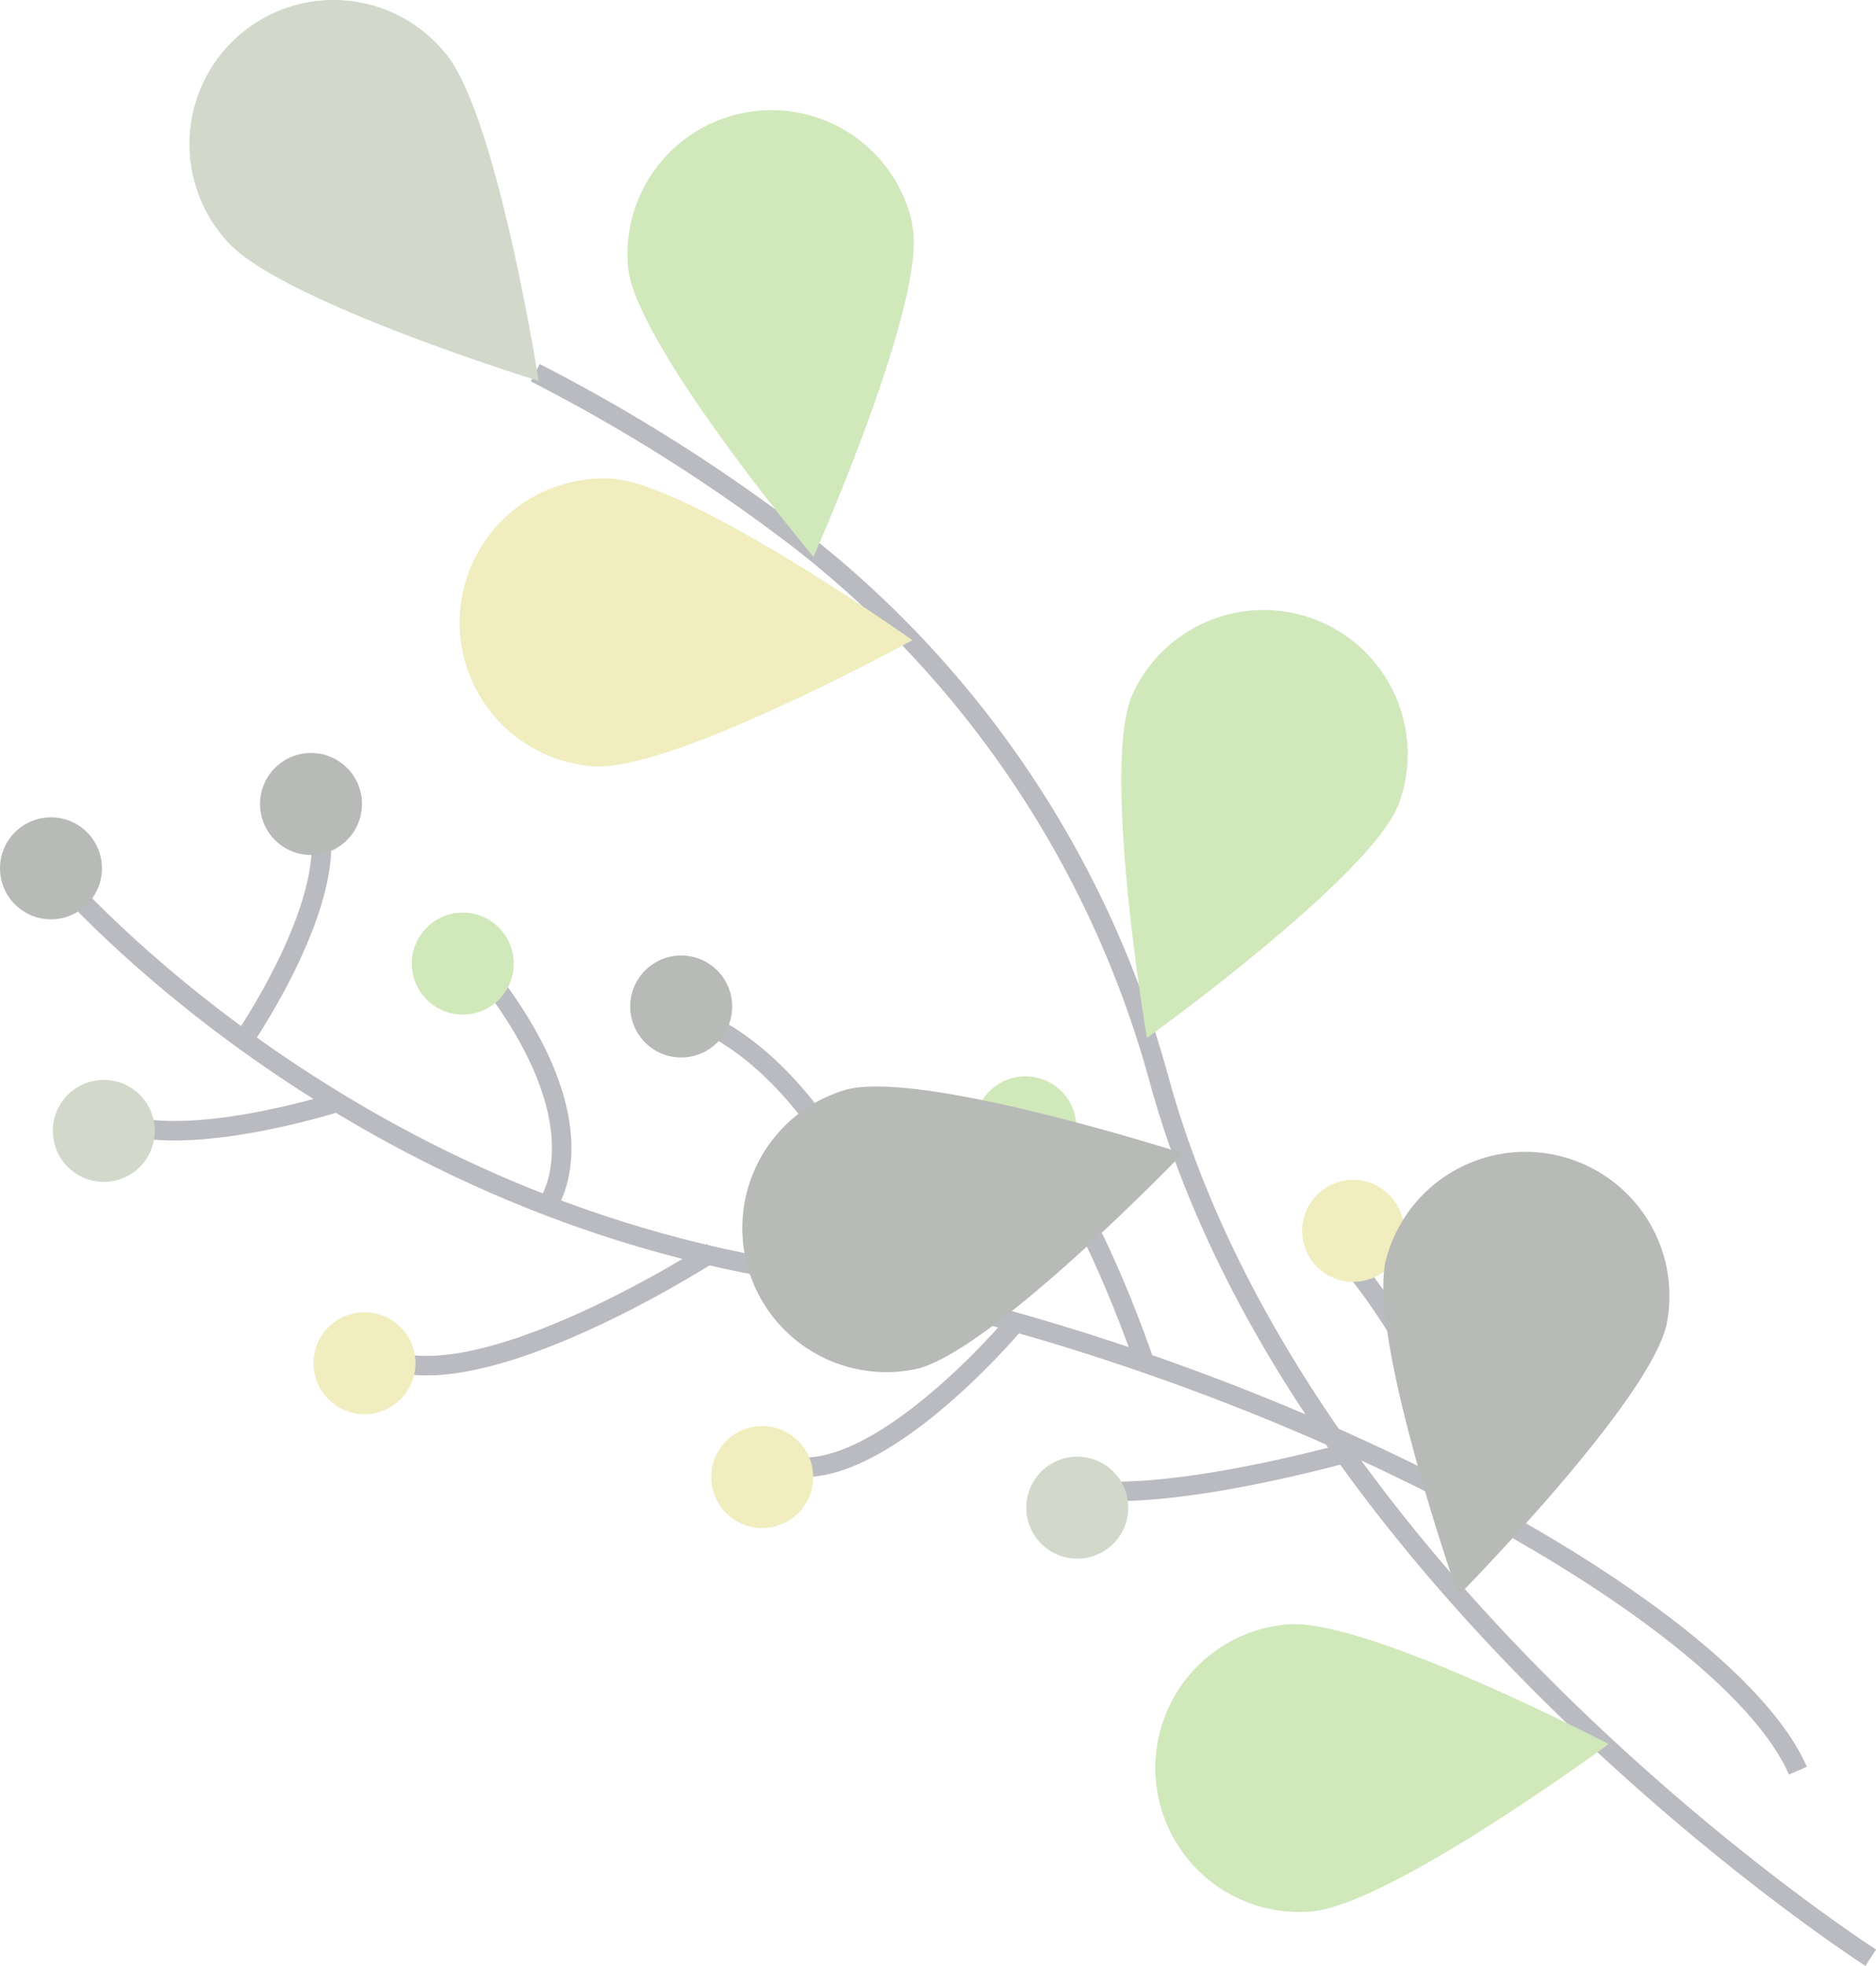<svg xmlns="http://www.w3.org/2000/svg" viewBox="0 0 192.48 201.64"><defs><style>.cls-1{opacity:0.4;}.cls-2{fill:none;stroke:#535461;stroke-miterlimit:10;stroke-width:2px;}.cls-3{fill:#4c5248;}.cls-4{fill:#8e9f7d;}.cls-5{fill:#dbd25e;}.cls-6{fill:#8bc654;}</style></defs><title>flower</title><g id="Layer_2" data-name="Layer 2"><g id="Capa_1" data-name="Capa 1"><g class="cls-1"><path class="cls-2" d="M5.23,89.06s27.93,33.46,75.38,41.25,96.46,34.31,103.86,51.3"/><circle class="cls-3" cx="5.23" cy="89.06" r="5.23"/><path class="cls-2" d="M25,106.65s11.33-16.46,7-24.18"/><path class="cls-2" d="M34.59,113.05s-16.8,5.38-23.69,1.55"/><path class="cls-2" d="M56,123.85s7-8.63-8-26.21"/><path class="cls-2" d="M73.09,128.42s-26.73,17.29-35.51,9.74"/><path class="cls-2" d="M92.78,132.74s-7.43-24-23.16-28.91"/><path class="cls-2" d="M104.18,135.66s-15.92,19-25.15,14"/><path class="cls-2" d="M117.45,139.83S111,120.39,104,115.1"/><path class="cls-2" d="M139.47,148.65s-22.77,6.63-31.38,3.46"/><path class="cls-2" d="M153.06,154.79s-10.36-23.64-18.16-28.6"/><circle class="cls-4" cx="10.65" cy="115.99" r="5.23"/><circle class="cls-5" cx="78.2" cy="151.51" r="5.23" transform="translate(-92.07 160.3) rotate(-65.66)"/><circle class="cls-5" cx="37.4" cy="139.82" r="5.23"/><circle class="cls-3" cx="31.91" cy="82.46" r="5.23"/><circle class="cls-6" cx="105.21" cy="115.62" r="5.23"/><circle class="cls-6" cx="47.48" cy="98.83" r="5.23"/><circle class="cls-5" cx="138.83" cy="126.24" r="5.23"/><circle class="cls-4" cx="110.53" cy="154.65" r="5.23" transform="translate(-75.93 191.6) rotate(-65.66)"/><circle class="cls-3" cx="69.89" cy="103.23" r="5.23"/><path class="cls-2" d="M191.94,200.79S133.52,163.3,119,111A105.17,105.17,0,0,0,82.28,55.55,177.07,177.07,0,0,0,54.92,38.23"/><path class="cls-4" d="M45.62,5.36c5.35,6.17,9.65,33.71,9.65,33.71s-26.67-8.21-32-14.36A14.78,14.78,0,1,1,45.17,4.85l.45.51Z"/><path class="cls-6" d="M93.68,23.54c1.13,8.09-10.22,33.57-10.22,33.57s-17.92-21.39-19-29.48A14.78,14.78,0,0,1,93.57,22.8c0,.24.07.49.1.74Z"/><path class="cls-6" d="M143.44,82.63c-3.1,7.55-25.76,23.82-25.76,23.82S113,78.94,116.12,71.39a14.78,14.78,0,0,1,27.33,11.24Z"/><path class="cls-3" d="M171,135.82c-1.78,8-21.37,27.83-21.37,27.83s-9.25-26.32-7.47-34.28A14.78,14.78,0,0,1,171,135.82Z"/><path class="cls-5" d="M61,78.6c8.14.47,32.62-12.94,32.62-12.94S70.86,49.56,62.71,49.09A14.78,14.78,0,0,0,61,78.6Z"/><path class="cls-3" d="M94.11,140.39c7.91-2,27.25-22.1,27.25-22.1s-26.56-8.55-34.47-6.55a14.78,14.78,0,0,0,7.22,28.65Z"/><path class="cls-6" d="M134.45,196.06c8.13-.62,30.6-17.18,30.6-17.18S140.32,166,132.18,166.6a14.77,14.77,0,0,0,2.27,29.46Z"/></g></g></g></svg>